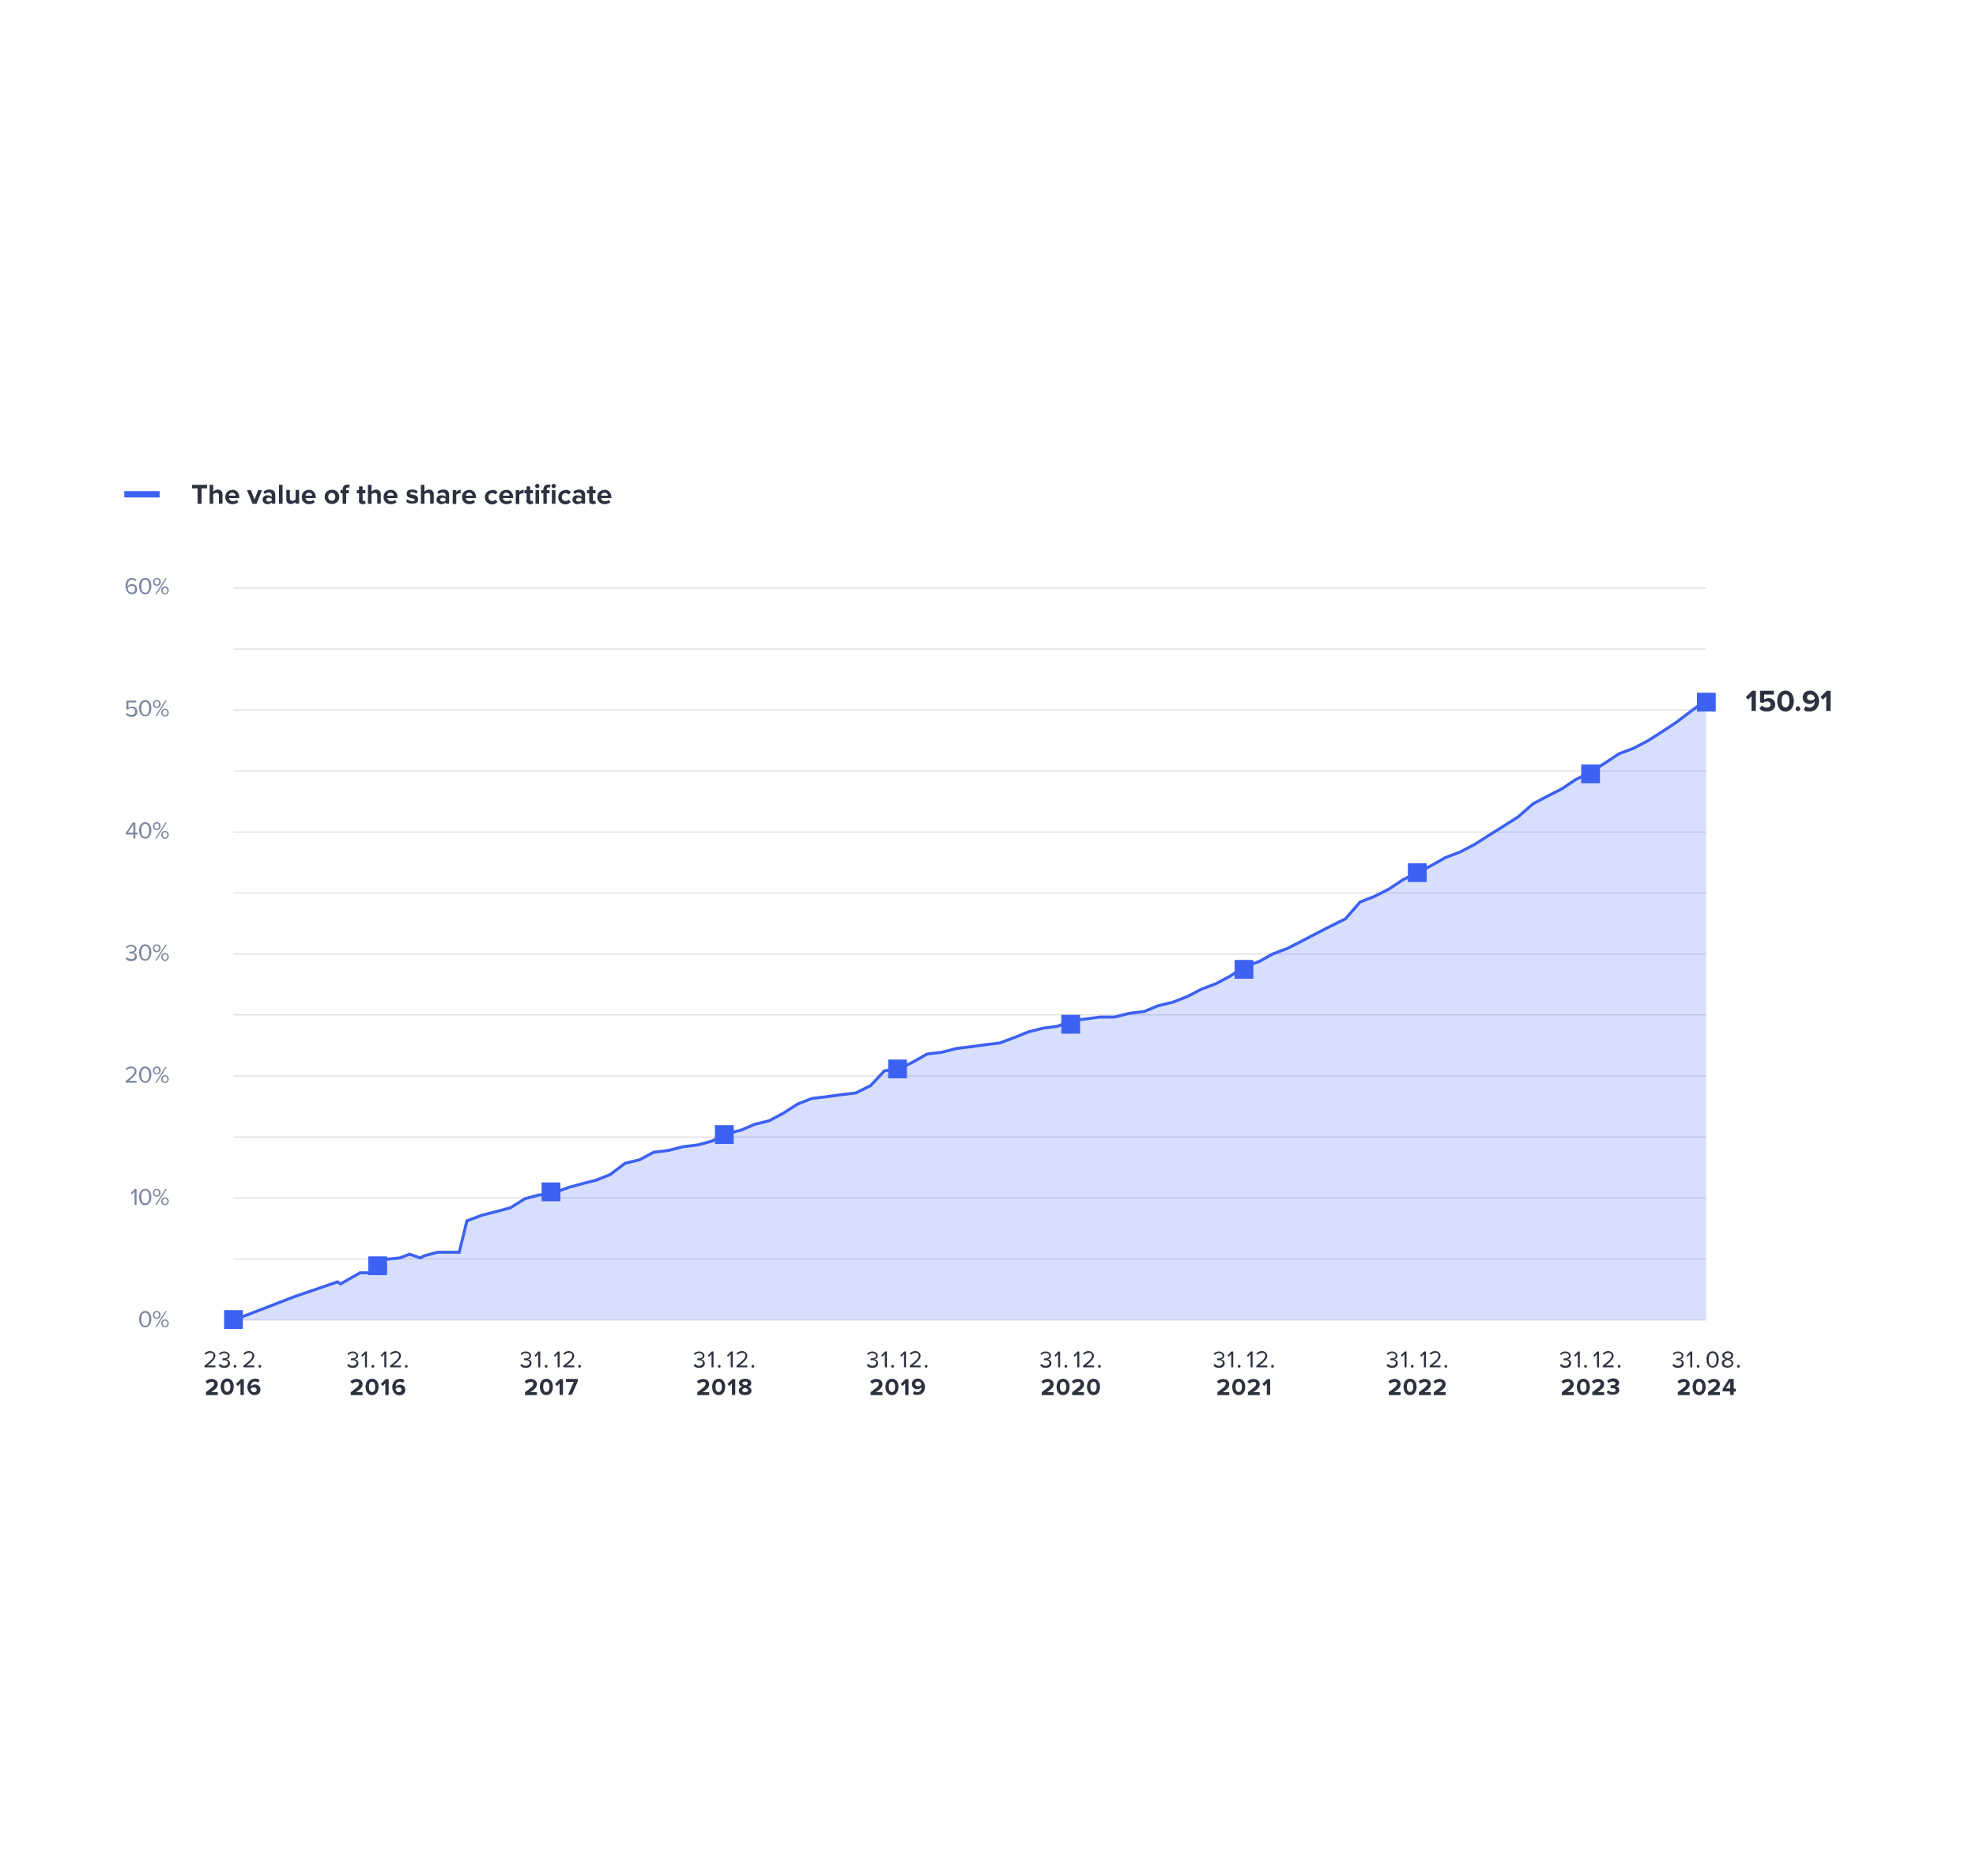 <?xml version="1.0" encoding="UTF-8"?>
<svg xmlns="http://www.w3.org/2000/svg" version="1.1" viewBox="0 0 1000 949.1">
  <defs>
    <style>
      .cls-1 {
        stroke: #dbdbde;
        stroke-width: .5px;
      }

      .cls-1, .cls-2 {
        fill: none;
        stroke-miterlimit: 10;
      }

      .cls-3, .cls-4 {
        fill: #3d61f2;
      }

      .cls-5 {
        fill: #7d85a1;
      }

      .cls-6 {
        fill: #fff;
      }

      .cls-4 {
        opacity: .2;
      }

      .cls-2 {
        stroke: #3d61f2;
        stroke-width: 1.5px;
      }

      .cls-7 {
        fill: #2e323f;
      }
    </style>
  </defs>
  <!-- Generator: Adobe Illustrator 28.7.1, SVG Export Plug-In . SVG Version: 1.2.0 Build 142)  -->
  <g>
    <g id="Vrstva_1">
      <rect class="cls-6" x="0" width="1000" height="949.1"></rect>
      <g>
        <rect class="cls-3" x="62.9" y="248.5" width="17.9" height="3.2"></rect>
        <g>
          <path class="cls-7" d="M100,254.9v-7.8h-2.8v-1.8h7.6v1.8h-2.8v7.8h-2.1Z"></path>
          <path class="cls-7" d="M110.8,254.9v-4.2c0-1-.5-1.3-1.3-1.3s-1.3.4-1.6.8v4.7h-1.8v-9.6h1.8v3.5c.4-.5,1.3-1.1,2.4-1.1s2.3.8,2.3,2.2v4.9h-1.8Z"></path>
          <path class="cls-7" d="M117.6,247.8c2.1,0,3.5,1.6,3.5,3.8v.4h-5.2c.1.9.8,1.6,2,1.6s1.4-.3,1.9-.7l.8,1.2c-.7.6-1.8,1-2.9,1-2.1,0-3.7-1.4-3.7-3.6s1.5-3.6,3.6-3.6ZM115.8,250.8h3.4c0-.7-.5-1.5-1.7-1.5s-1.6.8-1.7,1.5Z"></path>
          <path class="cls-7" d="M127.8,254.9l-2.8-6.9h2l1.8,4.8,1.8-4.8h2l-2.8,6.9h-2Z"></path>
          <path class="cls-7" d="M137.5,254.9v-.7c-.5.6-1.3.9-2.2.9s-2.4-.7-2.4-2.3,1.3-2.2,2.4-2.2,1.7.3,2.2.8v-1c0-.7-.6-1.2-1.5-1.2s-1.4.3-2,.8l-.7-1.2c.8-.7,1.9-1.1,3-1.1,1.6,0,3,.6,3,2.6v4.5h-1.8ZM137.5,252.4c-.3-.4-.9-.6-1.5-.6s-1.3.4-1.3,1,.6,1,1.3,1,1.2-.2,1.5-.6v-.9Z"></path>
          <path class="cls-7" d="M141.2,254.9v-9.6h1.8v9.6h-1.8Z"></path>
          <path class="cls-7" d="M149.5,254.9v-.9c-.5.5-1.3,1-2.4,1s-2.2-.8-2.2-2.2v-4.9h1.8v4.2c0,1,.5,1.3,1.3,1.3s1.3-.4,1.6-.8v-4.7h1.8v6.9h-1.8Z"></path>
          <path class="cls-7" d="M156.3,247.8c2.1,0,3.5,1.6,3.5,3.8v.4h-5.2c.1.9.8,1.6,2,1.6s1.4-.3,1.9-.7l.8,1.2c-.7.6-1.8,1-2.9,1-2.1,0-3.7-1.4-3.7-3.6s1.5-3.6,3.6-3.6ZM154.6,250.8h3.4c0-.7-.5-1.5-1.7-1.5s-1.6.8-1.7,1.5Z"></path>
          <path class="cls-7" d="M164.3,251.4c0-2,1.4-3.6,3.7-3.6s3.7,1.7,3.7,3.6-1.4,3.6-3.7,3.6-3.7-1.7-3.7-3.6ZM169.7,251.4c0-1.1-.6-2-1.8-2s-1.8.9-1.8,2,.6,2,1.8,2,1.8-.9,1.8-2Z"></path>
          <path class="cls-7" d="M175.2,249.6v5.3h-1.8v-5.3h-1.1v-1.6h1.1v-.4c0-1.5,1-2.4,2.3-2.4s1,.1,1.3.3l-.4,1.3c-.2-.1-.4-.1-.6-.1-.5,0-.9.3-.9,1v.3h1.4v1.6h-1.4Z"></path>
          <path class="cls-7" d="M181.7,253.2v-3.6h-1.1v-1.6h1.1v-1.9h1.8v1.9h1.4v1.6h-1.4v3.1c0,.4.2.8.6.8s.5-.1.6-.2l.4,1.4c-.3.2-.8.4-1.5.4-1.3,0-2-.7-2-1.9Z"></path>
          <path class="cls-7" d="M190.9,254.9v-4.2c0-1-.5-1.3-1.3-1.3s-1.3.4-1.6.8v4.7h-1.8v-9.6h1.8v3.5c.4-.5,1.3-1.1,2.4-1.1s2.3.8,2.3,2.2v4.9h-1.8Z"></path>
          <path class="cls-7" d="M197.7,247.8c2.1,0,3.5,1.6,3.5,3.8v.4h-5.2c.1.9.8,1.6,2,1.6s1.4-.3,1.9-.7l.8,1.2c-.7.6-1.8,1-2.9,1-2.1,0-3.7-1.4-3.7-3.6s1.5-3.6,3.6-3.6ZM195.9,250.8h3.4c0-.7-.5-1.5-1.7-1.5s-1.6.8-1.7,1.5Z"></path>
          <path class="cls-7" d="M206.3,252.7c.5.5,1.5.9,2.4.9s1.2-.3,1.2-.7-.6-.7-1.4-.8c-1.2-.2-2.7-.5-2.7-2.2s1-2.2,2.8-2.2,2.1.4,2.8.9l-.7,1.2c-.4-.4-1.2-.8-2.1-.8s-1.1.2-1.1.6.5.6,1.3.7c1.2.2,2.8.5,2.8,2.3s-1.1,2.2-3,2.2-2.4-.4-3.1-1.1l.8-1.3Z"></path>
          <path class="cls-7" d="M217.7,254.9v-4.2c0-1-.5-1.3-1.3-1.3s-1.3.4-1.6.8v4.7h-1.8v-9.6h1.8v3.5c.4-.5,1.3-1.1,2.4-1.1s2.3.8,2.3,2.2v4.9h-1.8Z"></path>
          <path class="cls-7" d="M225.5,254.9v-.7c-.5.6-1.3.9-2.2.9s-2.4-.7-2.4-2.3,1.3-2.2,2.4-2.2,1.7.3,2.2.8v-1c0-.7-.6-1.2-1.5-1.2s-1.4.3-2,.8l-.7-1.2c.8-.7,1.9-1.1,3-1.1,1.6,0,3,.6,3,2.6v4.5h-1.8ZM225.5,252.4c-.3-.4-.9-.6-1.5-.6s-1.3.4-1.3,1,.6,1,1.3,1,1.2-.2,1.5-.6v-.9Z"></path>
          <path class="cls-7" d="M229.1,254.9v-6.9h1.8v.9c.5-.6,1.3-1.1,2.2-1.1v1.8c-.1,0-.3,0-.5,0-.6,0-1.4.3-1.7.8v4.6h-1.8Z"></path>
          <path class="cls-7" d="M237.4,247.8c2.1,0,3.5,1.6,3.5,3.8v.4h-5.2c.1.9.8,1.6,2,1.6s1.4-.3,1.9-.7l.8,1.2c-.7.6-1.8,1-2.9,1-2.1,0-3.7-1.4-3.7-3.6s1.5-3.6,3.6-3.6ZM235.7,250.8h3.4c0-.7-.5-1.5-1.7-1.5s-1.6.8-1.7,1.5Z"></path>
          <path class="cls-7" d="M249.1,247.8c1.4,0,2.3.6,2.7,1.3l-1.2,1.1c-.3-.5-.8-.7-1.5-.7-1.1,0-1.9.8-1.9,2s.8,2,1.9,2,1.1-.3,1.5-.7l1.2,1.1c-.5.6-1.3,1.3-2.7,1.3-2.1,0-3.7-1.5-3.7-3.6s1.5-3.6,3.7-3.6Z"></path>
          <path class="cls-7" d="M256.2,247.8c2.1,0,3.5,1.6,3.5,3.8v.4h-5.2c.1.9.8,1.6,2,1.6s1.4-.3,1.9-.7l.8,1.2c-.7.6-1.8,1-2.9,1-2.1,0-3.7-1.4-3.7-3.6s1.5-3.6,3.6-3.6ZM254.5,250.8h3.4c0-.7-.5-1.5-1.7-1.5s-1.6.8-1.7,1.5Z"></path>
          <path class="cls-7" d="M261,254.9v-6.9h1.8v.9c.5-.6,1.3-1.1,2.2-1.1v1.8c-.1,0-.3,0-.5,0-.6,0-1.4.3-1.7.8v4.6h-1.8Z"></path>
          <path class="cls-7" d="M266.5,253.2v-3.6h-1.1v-1.6h1.1v-1.9h1.8v1.9h1.4v1.6h-1.4v3.1c0,.4.2.8.6.8s.5-.1.6-.2l.4,1.4c-.3.2-.8.4-1.5.4-1.3,0-2-.7-2-1.9Z"></path>
          <path class="cls-7" d="M270.8,245.9c0-.6.5-1.1,1.1-1.1s1.1.5,1.1,1.1-.5,1.1-1.1,1.1-1.1-.5-1.1-1.1ZM271,254.9v-6.9h1.8v6.9h-1.8Z"></path>
          <path class="cls-7" d="M276.8,254.9h-1.8v-5.3h-1.1v-1.6h1.1v-.4c0-1.5,1-2.4,2.3-2.4s1,.1,1.3.3l-.4,1.3c-.1-.1-.3-.2-.6-.2-.5,0-.9.3-.9,1v.4h1.4v1.6h-1.4v5.3ZM279.1,245.9c0-.6.5-1.1,1.1-1.1s1.1.5,1.1,1.1-.5,1.1-1.1,1.1-1.1-.5-1.1-1.1ZM279.3,254.9v-6.9h1.8v6.9h-1.8Z"></path>
          <path class="cls-7" d="M286.2,247.8c1.4,0,2.3.6,2.7,1.3l-1.2,1.1c-.3-.5-.8-.7-1.5-.7-1.1,0-1.9.8-1.9,2s.8,2,1.9,2,1.1-.3,1.5-.7l1.2,1.1c-.5.6-1.3,1.3-2.7,1.3-2.1,0-3.7-1.5-3.7-3.6s1.5-3.6,3.7-3.6Z"></path>
          <path class="cls-7" d="M294.3,254.9v-.7c-.5.6-1.3.9-2.2.9s-2.4-.7-2.4-2.3,1.3-2.2,2.4-2.2,1.7.3,2.2.8v-1c0-.7-.6-1.2-1.5-1.2s-1.4.3-2,.8l-.7-1.2c.8-.7,1.9-1.1,3-1.1,1.6,0,3,.6,3,2.6v4.5h-1.8ZM294.3,252.4c-.3-.4-.9-.6-1.5-.6s-1.3.4-1.3,1,.6,1,1.3,1,1.2-.2,1.5-.6v-.9Z"></path>
          <path class="cls-7" d="M298.2,253.2v-3.6h-1.1v-1.6h1.1v-1.9h1.8v1.9h1.4v1.6h-1.4v3.1c0,.4.2.8.6.8s.5-.1.6-.2l.4,1.4c-.3.2-.8.4-1.5.4-1.3,0-2-.7-2-1.9Z"></path>
          <path class="cls-7" d="M305.9,247.8c2.1,0,3.5,1.6,3.5,3.8v.4h-5.2c.1.9.8,1.6,2,1.6s1.4-.3,1.9-.7l.8,1.2c-.7.6-1.8,1-2.9,1-2.1,0-3.7-1.4-3.7-3.6s1.5-3.6,3.6-3.6ZM304.2,250.8h3.4c0-.7-.5-1.5-1.7-1.5s-1.6.8-1.7,1.5Z"></path>
        </g>
      </g>
      <line class="cls-1" x1="118.1" y1="667.9" x2="863.4" y2="667.9"></line>
      <line class="cls-1" x1="118.1" y1="637" x2="863.4" y2="637"></line>
      <line class="cls-1" x1="118.1" y1="606.1" x2="863.4" y2="606.1"></line>
      <line class="cls-1" x1="118.1" y1="575.3" x2="863.4" y2="575.3"></line>
      <line class="cls-1" x1="118.1" y1="544.4" x2="863.4" y2="544.4"></line>
      <line class="cls-1" x1="118.1" y1="513.5" x2="863.4" y2="513.5"></line>
      <line class="cls-1" x1="118.1" y1="482.7" x2="863.4" y2="482.7"></line>
      <line class="cls-1" x1="118.1" y1="451.8" x2="863.4" y2="451.8"></line>
      <line class="cls-1" x1="118.1" y1="421" x2="863.4" y2="421"></line>
      <line class="cls-1" x1="118.1" y1="390.1" x2="863.4" y2="390.1"></line>
      <line class="cls-1" x1="118.1" y1="328.4" x2="863.4" y2="328.4"></line>
      <line class="cls-1" x1="118.1" y1="297.5" x2="863.4" y2="297.5"></line>
      <line class="cls-1" x1="118.1" y1="359.2" x2="863.4" y2="359.2"></line>
      <g>
        <path class="cls-5" d="M64.3,360.6c.5.7,1.2,1.1,2.2,1.1s1.9-.7,1.9-1.7-.8-1.7-1.8-1.7-1.3.2-1.9.8l-.7-.3v-4.3h4.9v.9h-3.9v2.8c.4-.4,1.1-.7,1.9-.7,1.3,0,2.6.9,2.6,2.6s-1.2,2.6-2.9,2.6-2.2-.5-2.8-1.3l.6-.7Z"></path>
        <path class="cls-5" d="M73.5,354.2c2.2,0,3.1,2.2,3.1,4.1s-.9,4.2-3.1,4.2-3.1-2.2-3.1-4.2.9-4.1,3.1-4.1ZM73.5,355.1c-1.5,0-2,1.6-2,3.3s.5,3.3,2,3.3,2-1.7,2-3.3-.5-3.3-2-3.3Z"></path>
        <path class="cls-5" d="M79.3,354.2c1.2,0,2,.9,2,2s-.8,2-2,2-1.9-.8-1.9-2,.8-2,1.9-2ZM79.3,354.8c-.7,0-1.2.6-1.2,1.4s.5,1.4,1.2,1.4,1.2-.6,1.2-1.4-.5-1.4-1.2-1.4ZM78.6,362.4l5.1-8h.7l-5.1,8h-.6ZM83.5,358.6c1.1,0,1.9.9,1.9,2s-.8,2-1.9,2-1.9-.8-1.9-2,.8-2,1.9-2ZM83.5,359.2c-.7,0-1.2.6-1.2,1.4s.5,1.4,1.2,1.4,1.2-.6,1.2-1.4-.5-1.4-1.2-1.4Z"></path>
      </g>
      <g>
        <path class="cls-5" d="M66.8,292.4c1,0,1.7.4,2.2,1l-.5.7c-.4-.5-.9-.8-1.7-.8-1.6,0-2.3,1.6-2.3,3.2s0,.2,0,.3c.3-.6,1.2-1.3,2.3-1.3s2.6.9,2.6,2.6-1.1,2.6-2.8,2.6-3.1-2-3.1-4.1,1-4.2,3.3-4.2ZM66.6,296.4c-.8,0-1.6.5-2,1.2,0,1,.6,2.2,2,2.2s1.8-.9,1.8-1.7c0-1.2-.8-1.7-1.9-1.7Z"></path>
        <path class="cls-5" d="M73.5,292.4c2.2,0,3.1,2.2,3.1,4.1s-.9,4.2-3.1,4.2-3.1-2.2-3.1-4.2.9-4.1,3.1-4.1ZM73.5,293.3c-1.5,0-2,1.6-2,3.3s.5,3.3,2,3.3,2-1.7,2-3.3-.5-3.3-2-3.3Z"></path>
        <path class="cls-5" d="M79.4,292.4c1.2,0,2,.9,2,2s-.8,2-2,2-1.9-.8-1.9-2,.8-2,1.9-2ZM79.4,293c-.7,0-1.2.6-1.2,1.4s.5,1.4,1.2,1.4,1.2-.6,1.2-1.4-.5-1.4-1.2-1.4ZM78.6,300.6l5.1-8h.7l-5.1,8h-.6ZM83.5,296.7c1.1,0,1.9.9,1.9,2s-.8,2-1.9,2-1.9-.8-1.9-2,.8-2,1.9-2ZM83.5,297.4c-.7,0-1.2.6-1.2,1.4s.5,1.4,1.2,1.4,1.2-.6,1.2-1.4-.5-1.4-1.2-1.4Z"></path>
      </g>
      <g>
        <path class="cls-5" d="M67.5,424.2v-2h-3.8v-.8l3.4-5.2h1.4v5.1h1.1v.9h-1.1v2h-1ZM67.5,417.1l-2.8,4.2h2.8v-4.2Z"></path>
        <path class="cls-5" d="M73.5,416c2.2,0,3.1,2.2,3.1,4.1s-.9,4.2-3.1,4.2-3.1-2.2-3.1-4.2.9-4.1,3.1-4.1ZM73.5,416.9c-1.5,0-2,1.6-2,3.3s.5,3.3,2,3.3,2-1.7,2-3.3-.5-3.3-2-3.3Z"></path>
        <path class="cls-5" d="M79.3,416c1.2,0,2,.9,2,2s-.8,2-2,2-1.9-.8-1.9-2,.8-2,1.9-2ZM79.3,416.6c-.7,0-1.2.6-1.2,1.4s.5,1.4,1.2,1.4,1.2-.6,1.2-1.4-.5-1.4-1.2-1.4ZM78.6,424.2l5.1-8h.7l-5.1,8h-.6ZM83.5,420.4c1.1,0,1.9.9,1.9,2s-.8,2-1.9,2-1.9-.8-1.9-2,.8-2,1.9-2ZM83.5,421c-.7,0-1.2.6-1.2,1.4s.5,1.4,1.2,1.4,1.2-.6,1.2-1.4-.5-1.4-1.2-1.4Z"></path>
      </g>
      <g>
        <path class="cls-5" d="M64.2,484.2c.5.6,1.3,1.1,2.2,1.1s1.9-.6,1.9-1.5-.8-1.4-2-1.4-.7,0-.8,0v-.9c.1,0,.5,0,.8,0,1,0,1.9-.4,1.9-1.3s-.8-1.4-1.8-1.4-1.5.3-2.1,1l-.6-.6c.6-.7,1.5-1.2,2.7-1.2s2.7.8,2.7,2.1-1,1.7-1.7,1.9c.7,0,1.9.7,1.9,2s-1.1,2.3-2.8,2.3-2.4-.6-2.9-1.3l.6-.6Z"></path>
        <path class="cls-5" d="M73.5,477.8c2.2,0,3.1,2.2,3.1,4.1s-.9,4.2-3.1,4.2-3.1-2.2-3.1-4.2.9-4.1,3.1-4.1ZM73.5,478.7c-1.5,0-2,1.6-2,3.3s.5,3.3,2,3.3,2-1.7,2-3.3-.5-3.3-2-3.3Z"></path>
        <path class="cls-5" d="M79.3,477.8c1.2,0,2,.9,2,2s-.8,2-2,2-1.9-.8-1.9-2,.8-2,1.9-2ZM79.3,478.4c-.7,0-1.2.6-1.2,1.4s.5,1.4,1.2,1.4,1.2-.6,1.2-1.4-.5-1.4-1.2-1.4ZM78.6,486l5.1-8h.7l-5.1,8h-.6ZM83.5,482.2c1.1,0,1.9.9,1.9,2s-.8,2-1.9,2-1.9-.8-1.9-2,.8-2,1.9-2ZM83.5,482.8c-.7,0-1.2.6-1.2,1.4s.5,1.4,1.2,1.4,1.2-.6,1.2-1.4-.5-1.4-1.2-1.4Z"></path>
      </g>
      <g>
        <path class="cls-5" d="M63.6,547.8v-.8c2.9-2.3,4.5-3.6,4.5-5s-.8-1.5-1.7-1.5-1.7.4-2.2,1l-.6-.6c.6-.8,1.7-1.3,2.8-1.3s2.7.8,2.7,2.4-1.7,3.1-3.9,4.9h3.9v.9h-5.5Z"></path>
        <path class="cls-5" d="M73.5,539.6c2.2,0,3.1,2.2,3.1,4.1s-.9,4.2-3.1,4.2-3.1-2.2-3.1-4.2.9-4.1,3.1-4.1ZM73.5,540.5c-1.5,0-2,1.6-2,3.3s.5,3.3,2,3.3,2-1.7,2-3.3-.5-3.3-2-3.3Z"></path>
        <path class="cls-5" d="M79.3,539.6c1.2,0,2,.9,2,2s-.8,2-2,2-1.9-.8-1.9-2,.8-2,1.9-2ZM79.3,540.3c-.7,0-1.2.6-1.2,1.4s.5,1.4,1.2,1.4,1.2-.6,1.2-1.4-.5-1.4-1.2-1.4ZM78.6,547.8l5.1-8h.7l-5.1,8h-.6ZM83.5,544c1.1,0,1.9.9,1.9,2s-.8,2-1.9,2-1.9-.8-1.9-2,.8-2,1.9-2ZM83.5,544.6c-.7,0-1.2.6-1.2,1.4s.5,1.4,1.2,1.4,1.2-.6,1.2-1.4-.5-1.4-1.2-1.4Z"></path>
      </g>
      <g>
        <path class="cls-5" d="M68.1,609.6v-6.7l-1.3,1.4-.6-.6,2-2.1h.9v8h-1Z"></path>
        <path class="cls-5" d="M73.5,601.5c2.2,0,3.1,2.2,3.1,4.1s-.9,4.2-3.1,4.2-3.1-2.2-3.1-4.2.9-4.1,3.1-4.1ZM73.5,602.3c-1.5,0-2,1.6-2,3.3s.5,3.3,2,3.3,2-1.7,2-3.3-.5-3.3-2-3.3Z"></path>
        <path class="cls-5" d="M79.3,601.5c1.2,0,2,.9,2,2s-.8,2-2,2-1.9-.8-1.9-2,.8-2,1.9-2ZM79.3,602.1c-.7,0-1.2.6-1.2,1.4s.5,1.4,1.2,1.4,1.2-.6,1.2-1.4-.5-1.4-1.2-1.4ZM78.6,609.6l5.1-8h.7l-5.1,8h-.6ZM83.5,605.8c1.1,0,1.9.9,1.9,2s-.8,2-1.9,2-1.9-.8-1.9-2,.8-2,1.9-2ZM83.5,606.4c-.7,0-1.2.6-1.2,1.4s.5,1.4,1.2,1.4,1.2-.6,1.2-1.4-.5-1.4-1.2-1.4Z"></path>
      </g>
      <g>
        <path class="cls-5" d="M73.5,663.3c2.2,0,3.1,2.2,3.1,4.1s-.9,4.2-3.1,4.2-3.1-2.2-3.1-4.2.9-4.1,3.1-4.1ZM73.5,664.2c-1.5,0-2,1.6-2,3.3s.5,3.3,2,3.3,2-1.7,2-3.3-.5-3.3-2-3.3Z"></path>
        <path class="cls-5" d="M79.3,663.3c1.2,0,2,.9,2,2s-.8,2-2,2-1.9-.8-1.9-2,.8-2,1.9-2ZM79.3,663.9c-.7,0-1.2.6-1.2,1.4s.5,1.4,1.2,1.4,1.2-.6,1.2-1.4-.5-1.4-1.2-1.4ZM78.6,671.4l5.1-8h.7l-5.1,8h-.6ZM83.5,667.6c1.1,0,1.9.9,1.9,2s-.8,2-1.9,2-1.9-.8-1.9-2,.8-2,1.9-2ZM83.5,668.2c-.7,0-1.2.6-1.2,1.4s.5,1.4,1.2,1.4,1.2-.6,1.2-1.4-.5-1.4-1.2-1.4Z"></path>
      </g>
      <g>
        <path class="cls-7" d="M886.4,359.7v-7.4l-1.7,1.7-1.2-1.3,3.2-3.2h1.9v10.2h-2.2Z"></path>
        <path class="cls-7" d="M891.5,356.9c.7.7,1.6,1.1,2.7,1.1s1.9-.7,1.9-1.5-.7-1.6-1.8-1.6-1.5.3-2.1.8l-1.5-.4v-5.8h7v1.9h-4.9v2.6c.5-.5,1.4-.8,2.3-.8,1.7,0,3.3,1.2,3.3,3.3s-1.6,3.5-4.1,3.5-3.1-.6-3.9-1.5l1.2-1.5Z"></path>
        <path class="cls-7" d="M903.6,349.4c2.9,0,4.2,2.6,4.2,5.3s-1.3,5.3-4.2,5.3-4.2-2.6-4.2-5.3,1.3-5.3,4.2-5.3ZM903.6,351.3c-1.5,0-2,1.5-2,3.3s.5,3.3,2,3.3,2-1.5,2-3.3-.5-3.3-2-3.3Z"></path>
        <path class="cls-7" d="M909.9,357.4c.7,0,1.2.6,1.2,1.2s-.6,1.2-1.2,1.2-1.2-.6-1.2-1.2.6-1.2,1.2-1.2Z"></path>
        <path class="cls-7" d="M913.8,357.2c.5.5,1.1.8,2,.8,1.6,0,2.6-1.4,2.6-2.9v-.2c-.5.7-1.5,1.3-2.6,1.3-1.8,0-3.5-1.1-3.5-3.3s1.6-3.5,3.9-3.5,4.4,2.4,4.4,5.3-1.7,5.3-4.7,5.3-2.3-.4-3-1.1l1-1.6ZM916.3,351.3c-1.2,0-1.8.8-1.8,1.5,0,1.1.9,1.6,1.9,1.6s1.5-.4,2-.9c0-1-.6-2.1-2.1-2.1Z"></path>
        <path class="cls-7" d="M924.2,359.7v-7.4l-1.7,1.7-1.2-1.3,3.2-3.2h1.9v10.2h-2.2Z"></path>
      </g>
      <g>
        <rect class="cls-3" x="113.4" y="662.9" width="9.5" height="9.5"></rect>
        <g>
          <path class="cls-7" d="M103.5,691.8v-.8c2.9-2.3,4.5-3.6,4.5-5s-.8-1.5-1.7-1.5-1.7.4-2.2,1l-.6-.6c.6-.8,1.7-1.3,2.8-1.3s2.7.8,2.7,2.4-1.7,3.1-3.9,4.9h3.9v.9h-5.5Z"></path>
          <path class="cls-7" d="M111.3,690c.5.6,1.3,1.1,2.2,1.1s1.9-.6,1.9-1.5-.8-1.4-2-1.4-.7,0-.8,0v-.9c.1,0,.5,0,.8,0,1,0,1.9-.4,1.9-1.3s-.8-1.4-1.8-1.4-1.5.3-2.1,1l-.6-.6c.6-.7,1.5-1.2,2.7-1.2s2.7.8,2.7,2.1-1,1.7-1.7,1.9c.7,0,1.9.7,1.9,2s-1.1,2.3-2.8,2.3-2.4-.6-2.9-1.3l.6-.6Z"></path>
          <path class="cls-7" d="M118.9,690.6c.4,0,.7.3.7.7s-.3.7-.7.7-.7-.3-.7-.7.3-.7.7-.7Z"></path>
          <path class="cls-7" d="M123.2,691.8v-.8c2.9-2.3,4.5-3.6,4.5-5s-.8-1.5-1.7-1.5-1.7.4-2.2,1l-.6-.6c.6-.8,1.7-1.3,2.8-1.3s2.7.8,2.7,2.4-1.7,3.1-3.9,4.9h3.9v.9h-5.5Z"></path>
          <path class="cls-7" d="M131.5,690.6c.4,0,.7.3.7.7s-.3.7-.7.7-.7-.3-.7-.7.3-.7.7-.7Z"></path>
          <path class="cls-7" d="M104.2,705.7v-1.3c3.3-2.4,4.2-3.2,4.2-4.2s-.6-1-1.3-1-1.6.4-2.1.9l-1-1.1c.8-.9,2-1.3,3.1-1.3,1.7,0,3.1,1,3.1,2.6s-1.1,2.6-3.3,4.1h3.3v1.5h-6Z"></path>
          <path class="cls-7" d="M115,697.5c2.3,0,3.3,2.1,3.3,4.1s-1,4.2-3.3,4.2-3.3-2.1-3.3-4.2,1-4.1,3.3-4.1ZM115,699c-1.2,0-1.6,1.1-1.6,2.6s.4,2.6,1.6,2.6,1.6-1.2,1.6-2.6-.4-2.6-1.6-2.6Z"></path>
          <path class="cls-7" d="M121.7,705.7v-5.8l-1.3,1.4-1-1,2.5-2.5h1.5v8h-1.7Z"></path>
          <path class="cls-7" d="M129,697.5c1,0,1.8.3,2.4.8l-.8,1.3c-.4-.4-.9-.6-1.6-.6-1.2,0-2,1-2,2.3s0,.1,0,.2c.4-.5,1.2-1,2.1-1,1.4,0,2.7.9,2.7,2.6s-1.2,2.8-3.1,2.8-3.5-1.9-3.5-4.1,1.4-4.2,3.7-4.2ZM128.5,701.9c-.6,0-1.2.3-1.6.8,0,.8.5,1.7,1.6,1.7s1.4-.6,1.4-1.2c0-.9-.7-1.2-1.5-1.2Z"></path>
        </g>
      </g>
      <g>
        <rect class="cls-3" x="186.4" y="635.7" width="9.5" height="9.5"></rect>
        <g>
          <path class="cls-7" d="M176.3,690c.5.6,1.3,1.1,2.2,1.1s1.9-.6,1.9-1.5-.8-1.4-2-1.4-.7,0-.8,0v-.9c.1,0,.5,0,.8,0,1,0,1.9-.4,1.9-1.3s-.8-1.4-1.8-1.4-1.5.3-2.1,1l-.6-.6c.6-.7,1.5-1.2,2.7-1.2s2.7.8,2.7,2.1-1,1.7-1.7,1.9c.7,0,1.9.7,1.9,2s-1.1,2.3-2.8,2.3-2.4-.6-2.9-1.3l.6-.6Z"></path>
          <path class="cls-7" d="M184.7,691.8v-6.7l-1.3,1.4-.6-.6,2-2.1h.9v8h-1Z"></path>
          <path class="cls-7" d="M188.7,690.6c.4,0,.7.3.7.7s-.3.7-.7.7-.7-.3-.7-.7.3-.7.7-.7Z"></path>
          <path class="cls-7" d="M194.5,691.8v-6.7l-1.3,1.4-.6-.6,2-2.1h.9v8h-1Z"></path>
          <path class="cls-7" d="M197.4,691.8v-.8c2.9-2.3,4.5-3.6,4.5-5s-.8-1.5-1.7-1.5-1.7.4-2.2,1l-.6-.6c.6-.8,1.7-1.3,2.8-1.3s2.7.8,2.7,2.4-1.7,3.1-3.9,4.9h3.9v.9h-5.5Z"></path>
          <path class="cls-7" d="M205.6,690.6c.4,0,.7.3.7.7s-.3.7-.7.7-.7-.3-.7-.7.3-.7.7-.7Z"></path>
          <path class="cls-7" d="M177.5,705.7v-1.3c3.3-2.4,4.2-3.2,4.2-4.2s-.6-1-1.3-1-1.6.4-2.1.9l-1-1.1c.8-.9,2-1.3,3.1-1.3,1.7,0,3.1,1,3.1,2.6s-1.1,2.6-3.3,4.1h3.3v1.5h-6Z"></path>
          <path class="cls-7" d="M188.3,697.6c2.3,0,3.3,2.1,3.3,4.1s-1,4.2-3.3,4.2-3.3-2.1-3.3-4.2,1-4.1,3.3-4.1ZM188.3,699.1c-1.2,0-1.6,1.1-1.6,2.6s.4,2.6,1.6,2.6,1.6-1.2,1.6-2.6-.4-2.6-1.6-2.6Z"></path>
          <path class="cls-7" d="M195,705.7v-5.8l-1.3,1.4-1-1,2.5-2.5h1.5v8h-1.7Z"></path>
          <path class="cls-7" d="M202.3,697.6c1,0,1.8.3,2.4.8l-.8,1.3c-.4-.4-.9-.6-1.6-.6-1.2,0-2,1-2,2.3s0,.1,0,.2c.4-.5,1.2-1,2.1-1,1.4,0,2.7.9,2.7,2.6s-1.2,2.8-3.1,2.8-3.5-1.9-3.5-4.1,1.4-4.2,3.7-4.2ZM201.8,701.9c-.6,0-1.2.3-1.6.8,0,.8.5,1.7,1.6,1.7s1.4-.6,1.4-1.2c0-.9-.7-1.2-1.5-1.2Z"></path>
        </g>
      </g>
      <g>
        <rect class="cls-3" x="712.5" y="436.8" width="9.5" height="9.5"></rect>
        <g>
          <path class="cls-7" d="M702.3,690c.5.6,1.3,1.1,2.2,1.1s1.9-.6,1.9-1.5-.8-1.4-2-1.4-.7,0-.8,0v-.9c.1,0,.5,0,.8,0,1,0,1.9-.4,1.9-1.3s-.8-1.4-1.8-1.4-1.5.3-2.1,1l-.6-.6c.6-.7,1.5-1.2,2.7-1.2s2.7.8,2.7,2.1-1,1.7-1.7,1.9c.7,0,1.9.7,1.9,2s-1.1,2.3-2.8,2.3-2.4-.6-2.9-1.3l.6-.6Z"></path>
          <path class="cls-7" d="M710.8,691.8v-6.7l-1.3,1.4-.6-.6,2-2.1h.9v8h-1Z"></path>
          <path class="cls-7" d="M714.7,690.6c.4,0,.7.3.7.7s-.3.7-.7.7-.7-.3-.7-.7.3-.7.7-.7Z"></path>
          <path class="cls-7" d="M720.6,691.8v-6.7l-1.3,1.4-.6-.6,2-2.1h.9v8h-1Z"></path>
          <path class="cls-7" d="M723.5,691.8v-.8c2.9-2.3,4.5-3.6,4.5-5s-.8-1.5-1.7-1.5-1.7.4-2.2,1l-.6-.6c.6-.8,1.7-1.3,2.8-1.3s2.7.8,2.7,2.4-1.7,3.1-3.9,4.9h3.9v.9h-5.5Z"></path>
          <path class="cls-7" d="M731.7,690.6c.4,0,.7.3.7.7s-.3.7-.7.7-.7-.3-.7-.7.3-.7.7-.7Z"></path>
          <path class="cls-7" d="M702.8,705.7v-1.3c3.3-2.4,4.2-3.2,4.2-4.2s-.6-1-1.3-1-1.6.4-2.1.9l-1-1.1c.8-.9,2-1.3,3.1-1.3,1.7,0,3.1,1,3.1,2.6s-1.1,2.6-3.3,4.1h3.3v1.5h-6Z"></path>
          <path class="cls-7" d="M713.6,697.6c2.3,0,3.3,2.1,3.3,4.1s-1,4.2-3.3,4.2-3.3-2.1-3.3-4.2,1-4.1,3.3-4.1ZM713.6,699.1c-1.2,0-1.6,1.1-1.6,2.6s.4,2.6,1.6,2.6,1.6-1.2,1.6-2.6-.4-2.6-1.6-2.6Z"></path>
          <path class="cls-7" d="M718.1,705.7v-1.3c3.3-2.4,4.2-3.2,4.2-4.2s-.6-1-1.3-1-1.6.4-2.1.9l-1-1.1c.8-.9,2-1.3,3.1-1.3,1.7,0,3.1,1,3.1,2.6s-1.1,2.6-3.3,4.1h3.3v1.5h-6Z"></path>
          <path class="cls-7" d="M725.6,705.7v-1.3c3.3-2.4,4.2-3.2,4.2-4.2s-.6-1-1.3-1-1.6.4-2.1.9l-1-1.1c.8-.9,2-1.3,3.1-1.3,1.7,0,3.1,1,3.1,2.6s-1.1,2.6-3.3,4.1h3.3v1.5h-6Z"></path>
        </g>
      </g>
      <g>
        <rect class="cls-3" x="624.8" y="485.7" width="9.5" height="9.5"></rect>
        <g>
          <path class="cls-7" d="M614.7,690c.5.6,1.3,1.1,2.2,1.1s1.9-.6,1.9-1.5-.8-1.4-2-1.4-.7,0-.8,0v-.9c.1,0,.5,0,.8,0,1,0,1.9-.4,1.9-1.3s-.8-1.4-1.8-1.4-1.5.3-2.1,1l-.6-.6c.6-.7,1.5-1.2,2.7-1.2s2.7.8,2.7,2.1-1,1.7-1.7,1.9c.7,0,1.9.7,1.9,2s-1.1,2.3-2.8,2.3-2.4-.6-2.9-1.3l.6-.6Z"></path>
          <path class="cls-7" d="M623.1,691.8v-6.7l-1.3,1.4-.6-.6,2-2.1h.9v8h-1Z"></path>
          <path class="cls-7" d="M627.1,690.6c.4,0,.7.3.7.7s-.3.7-.7.7-.7-.3-.7-.7.3-.7.7-.7Z"></path>
          <path class="cls-7" d="M632.9,691.8v-6.7l-1.3,1.4-.6-.6,2-2.1h.9v8h-1Z"></path>
          <path class="cls-7" d="M635.8,691.8v-.8c2.9-2.3,4.5-3.6,4.5-5s-.8-1.5-1.7-1.5-1.7.4-2.2,1l-.6-.6c.6-.8,1.7-1.3,2.8-1.3s2.7.8,2.7,2.4-1.7,3.1-3.9,4.9h3.9v.9h-5.5Z"></path>
          <path class="cls-7" d="M644,690.6c.4,0,.7.3.7.7s-.3.7-.7.7-.7-.3-.7-.7.3-.7.7-.7Z"></path>
          <path class="cls-7" d="M616.1,705.7v-1.3c3.3-2.4,4.2-3.2,4.2-4.2s-.6-1-1.3-1-1.6.4-2.1.9l-1-1.1c.8-.9,2-1.3,3.1-1.3,1.7,0,3.1,1,3.1,2.6s-1.1,2.6-3.3,4.1h3.3v1.5h-6Z"></path>
          <path class="cls-7" d="M626.9,697.6c2.3,0,3.3,2.1,3.3,4.1s-1,4.2-3.3,4.2-3.3-2.1-3.3-4.2,1-4.1,3.3-4.1ZM626.9,699.1c-1.2,0-1.6,1.1-1.6,2.6s.4,2.6,1.6,2.6,1.6-1.2,1.6-2.6-.4-2.6-1.6-2.6Z"></path>
          <path class="cls-7" d="M631.5,705.7v-1.3c3.3-2.4,4.2-3.2,4.2-4.2s-.6-1-1.3-1-1.6.4-2.1.9l-1-1.1c.8-.9,2-1.3,3.1-1.3,1.7,0,3.1,1,3.1,2.6s-1.1,2.6-3.3,4.1h3.3v1.5h-6Z"></path>
          <path class="cls-7" d="M641.1,705.7v-5.8l-1.3,1.4-1-1,2.5-2.5h1.5v8h-1.7Z"></path>
        </g>
      </g>
      <g>
        <rect class="cls-3" x="537.1" y="513.5" width="9.5" height="9.5"></rect>
        <g>
          <path class="cls-7" d="M527,690c.5.6,1.3,1.1,2.2,1.1s1.9-.6,1.9-1.5-.8-1.4-2-1.4-.7,0-.8,0v-.9c.1,0,.5,0,.8,0,1,0,1.9-.4,1.9-1.3s-.8-1.4-1.8-1.4-1.5.3-2.1,1l-.6-.6c.6-.7,1.5-1.2,2.7-1.2s2.7.8,2.7,2.1-1,1.7-1.7,1.9c.7,0,1.9.7,1.9,2s-1.1,2.3-2.8,2.3-2.4-.6-2.9-1.3l.6-.6Z"></path>
          <path class="cls-7" d="M535.5,691.8v-6.7l-1.3,1.4-.6-.6,2-2.1h.9v8h-1Z"></path>
          <path class="cls-7" d="M539.4,690.6c.4,0,.7.3.7.7s-.3.7-.7.7-.7-.3-.7-.7.3-.7.7-.7Z"></path>
          <path class="cls-7" d="M545.2,691.8v-6.7l-1.3,1.4-.6-.6,2-2.1h.9v8h-1Z"></path>
          <path class="cls-7" d="M548.1,691.8v-.8c2.9-2.3,4.5-3.6,4.5-5s-.8-1.5-1.7-1.5-1.7.4-2.2,1l-.6-.6c.6-.8,1.7-1.3,2.8-1.3s2.7.8,2.7,2.4-1.7,3.1-3.9,4.9h3.9v.9h-5.5Z"></path>
          <path class="cls-7" d="M556.4,690.6c.4,0,.7.3.7.7s-.3.7-.7.7-.7-.3-.7-.7.3-.7.7-.7Z"></path>
          <path class="cls-7" d="M527.2,705.7v-1.3c3.3-2.4,4.2-3.2,4.2-4.2s-.6-1-1.3-1-1.6.4-2.1.9l-1-1.1c.8-.9,2-1.3,3.1-1.3,1.7,0,3.1,1,3.1,2.6s-1.1,2.6-3.3,4.1h3.3v1.5h-6Z"></path>
          <path class="cls-7" d="M538,697.6c2.3,0,3.3,2.1,3.3,4.1s-1,4.2-3.3,4.2-3.3-2.1-3.3-4.2,1-4.1,3.3-4.1ZM538,699.1c-1.2,0-1.6,1.1-1.6,2.6s.4,2.6,1.6,2.6,1.6-1.2,1.6-2.6-.4-2.6-1.6-2.6Z"></path>
          <path class="cls-7" d="M542.6,705.7v-1.3c3.3-2.4,4.2-3.2,4.2-4.2s-.6-1-1.3-1-1.6.4-2.1.9l-1-1.1c.8-.9,2-1.3,3.1-1.3,1.7,0,3.1,1,3.1,2.6s-1.1,2.6-3.3,4.1h3.3v1.5h-6Z"></path>
          <path class="cls-7" d="M553.4,697.6c2.3,0,3.3,2.1,3.3,4.1s-1,4.2-3.3,4.2-3.3-2.1-3.3-4.2,1-4.1,3.3-4.1ZM553.4,699.1c-1.2,0-1.6,1.1-1.6,2.6s.4,2.6,1.6,2.6,1.6-1.2,1.6-2.6-.4-2.6-1.6-2.6Z"></path>
        </g>
      </g>
      <g>
        <rect class="cls-3" x="449.5" y="536.1" width="9.5" height="9.5"></rect>
        <g>
          <path class="cls-7" d="M439.3,690c.5.6,1.3,1.1,2.2,1.1s1.9-.6,1.9-1.5-.8-1.4-2-1.4-.7,0-.8,0v-.9c.1,0,.5,0,.8,0,1,0,1.9-.4,1.9-1.3s-.8-1.4-1.8-1.4-1.5.3-2.1,1l-.6-.6c.6-.7,1.5-1.2,2.7-1.2s2.7.8,2.7,2.1-1,1.7-1.7,1.9c.7,0,1.9.7,1.9,2s-1.1,2.3-2.8,2.3-2.4-.6-2.9-1.3l.6-.6Z"></path>
          <path class="cls-7" d="M447.8,691.8v-6.7l-1.3,1.4-.6-.6,2-2.1h.9v8h-1Z"></path>
          <path class="cls-7" d="M451.7,690.6c.4,0,.7.3.7.7s-.3.7-.7.7-.7-.3-.7-.7.3-.7.7-.7Z"></path>
          <path class="cls-7" d="M457.5,691.8v-6.7l-1.3,1.4-.6-.6,2-2.1h.9v8h-1Z"></path>
          <path class="cls-7" d="M460.4,691.8v-.8c2.9-2.3,4.5-3.6,4.5-5s-.8-1.5-1.7-1.5-1.7.4-2.2,1l-.6-.6c.6-.8,1.7-1.3,2.8-1.3s2.7.8,2.7,2.4-1.7,3.1-3.9,4.9h3.9v.9h-5.5Z"></path>
          <path class="cls-7" d="M468.7,690.6c.4,0,.7.3.7.7s-.3.7-.7.7-.7-.3-.7-.7.3-.7.7-.7Z"></path>
          <path class="cls-7" d="M440.6,705.7v-1.3c3.3-2.4,4.2-3.2,4.2-4.2s-.6-1-1.3-1-1.6.4-2.1.9l-1-1.1c.8-.9,2-1.3,3.1-1.3,1.7,0,3.1,1,3.1,2.6s-1.1,2.6-3.3,4.1h3.3v1.5h-6Z"></path>
          <path class="cls-7" d="M451.4,697.6c2.3,0,3.3,2.1,3.3,4.1s-1,4.2-3.3,4.2-3.3-2.1-3.3-4.2,1-4.1,3.3-4.1ZM451.4,699.1c-1.2,0-1.6,1.1-1.6,2.6s.4,2.6,1.6,2.6,1.6-1.2,1.6-2.6-.4-2.6-1.6-2.6Z"></path>
          <path class="cls-7" d="M458.1,705.7v-5.8l-1.3,1.4-1-1,2.5-2.5h1.5v8h-1.7Z"></path>
          <path class="cls-7" d="M462.7,703.8c.4.4.9.6,1.6.6,1.3,0,2-1.1,2-2.3v-.2c-.4.5-1.2,1-2.1,1-1.4,0-2.7-.9-2.7-2.6s1.3-2.8,3.1-2.8,3.5,1.9,3.5,4.2-1.4,4.1-3.7,4.1-1.8-.3-2.4-.8l.8-1.3ZM464.6,699c-.9,0-1.4.6-1.4,1.2,0,.9.7,1.2,1.5,1.2s1.2-.3,1.6-.7c0-.8-.5-1.7-1.6-1.7Z"></path>
        </g>
      </g>
      <g>
        <rect class="cls-3" x="361.8" y="569.3" width="9.5" height="9.5"></rect>
        <g>
          <path class="cls-7" d="M351.6,690c.5.6,1.3,1.1,2.2,1.1s1.9-.6,1.9-1.5-.8-1.4-2-1.4-.7,0-.8,0v-.9c.1,0,.5,0,.8,0,1,0,1.9-.4,1.9-1.3s-.8-1.4-1.8-1.4-1.5.3-2.1,1l-.6-.6c.6-.7,1.5-1.2,2.7-1.2s2.7.8,2.7,2.1-1,1.7-1.7,1.9c.7,0,1.9.7,1.9,2s-1.1,2.3-2.8,2.3-2.4-.6-2.9-1.3l.6-.6Z"></path>
          <path class="cls-7" d="M360.1,691.8v-6.7l-1.3,1.4-.6-.6,2-2.1h.9v8h-1Z"></path>
          <path class="cls-7" d="M364,690.6c.4,0,.7.3.7.7s-.3.7-.7.7-.7-.3-.7-.7.3-.7.7-.7Z"></path>
          <path class="cls-7" d="M369.8,691.8v-6.7l-1.3,1.4-.6-.6,2-2.1h.9v8h-1Z"></path>
          <path class="cls-7" d="M372.7,691.8v-.8c2.9-2.3,4.5-3.6,4.5-5s-.8-1.5-1.7-1.5-1.7.4-2.2,1l-.6-.6c.6-.8,1.7-1.3,2.8-1.3s2.7.8,2.7,2.4-1.7,3.1-3.9,4.9h3.9v.9h-5.5Z"></path>
          <path class="cls-7" d="M381,690.6c.4,0,.7.3.7.7s-.3.7-.7.7-.7-.3-.7-.7.3-.7.7-.7Z"></path>
          <path class="cls-7" d="M352.9,705.7v-1.3c3.3-2.4,4.2-3.2,4.2-4.2s-.6-1-1.3-1-1.6.4-2.1.9l-1-1.1c.8-.9,2-1.3,3.1-1.3,1.7,0,3.1,1,3.1,2.6s-1.1,2.6-3.3,4.1h3.3v1.5h-6Z"></path>
          <path class="cls-7" d="M363.7,697.6c2.3,0,3.3,2.1,3.3,4.1s-1,4.2-3.3,4.2-3.3-2.1-3.3-4.2,1-4.1,3.3-4.1ZM363.7,699.1c-1.2,0-1.6,1.1-1.6,2.6s.4,2.6,1.6,2.6,1.6-1.2,1.6-2.6-.4-2.6-1.6-2.6Z"></path>
          <path class="cls-7" d="M370.4,705.7v-5.8l-1.3,1.4-1-1,2.5-2.5h1.5v8h-1.7Z"></path>
          <path class="cls-7" d="M375.6,701.6c-.9-.3-1.6-.9-1.6-1.9,0-1.5,1.6-2.1,3.1-2.1s3.1.6,3.1,2.1-.7,1.6-1.6,1.9c1,.3,1.7,1.1,1.7,2.1,0,1.5-1.5,2.2-3.2,2.2s-3.2-.7-3.2-2.2.8-1.7,1.7-2.1ZM377.1,702.3c-.5,0-1.5.4-1.5,1.1s.6,1,1.5,1,1.5-.4,1.5-1-1-1-1.5-1.1ZM377.1,699c-.8,0-1.4.3-1.4.9s.9.9,1.4,1c.5,0,1.3-.3,1.3-1s-.6-.9-1.3-.9Z"></path>
        </g>
      </g>
      <g>
        <rect class="cls-3" x="274.1" y="598.3" width="9.5" height="9.5"></rect>
        <g>
          <path class="cls-7" d="M263.9,690c.5.6,1.3,1.1,2.2,1.1s1.9-.6,1.9-1.5-.8-1.4-2-1.4-.7,0-.8,0v-.9c.1,0,.5,0,.8,0,1,0,1.9-.4,1.9-1.3s-.8-1.4-1.8-1.4-1.5.3-2.1,1l-.6-.6c.6-.7,1.5-1.2,2.7-1.2s2.7.8,2.7,2.1-1,1.7-1.7,1.9c.7,0,1.9.7,1.9,2s-1.1,2.3-2.8,2.3-2.4-.6-2.9-1.3l.6-.6Z"></path>
          <path class="cls-7" d="M272.4,691.8v-6.7l-1.3,1.4-.6-.6,2-2.1h.9v8h-1Z"></path>
          <path class="cls-7" d="M276.4,690.6c.4,0,.7.3.7.7s-.3.7-.7.7-.7-.3-.7-.7.3-.7.7-.7Z"></path>
          <path class="cls-7" d="M282.2,691.8v-6.7l-1.3,1.4-.6-.6,2-2.1h.9v8h-1Z"></path>
          <path class="cls-7" d="M285.1,691.8v-.8c2.9-2.3,4.5-3.6,4.5-5s-.8-1.5-1.7-1.5-1.7.4-2.2,1l-.6-.6c.6-.8,1.7-1.3,2.8-1.3s2.7.8,2.7,2.4-1.7,3.1-3.9,4.9h3.9v.9h-5.5Z"></path>
          <path class="cls-7" d="M293.3,690.6c.4,0,.7.3.7.7s-.3.7-.7.7-.7-.3-.7-.7.3-.7.7-.7Z"></path>
          <path class="cls-7" d="M265.7,705.7v-1.3c3.3-2.4,4.2-3.2,4.2-4.2s-.6-1-1.3-1-1.6.4-2.1.9l-1-1.1c.8-.9,2-1.3,3.1-1.3,1.7,0,3.1,1,3.1,2.6s-1.1,2.6-3.3,4.1h3.3v1.5h-6Z"></path>
          <path class="cls-7" d="M276.5,697.6c2.3,0,3.3,2.1,3.3,4.1s-1,4.2-3.3,4.2-3.3-2.1-3.3-4.2,1-4.1,3.3-4.1ZM276.5,699.1c-1.2,0-1.6,1.1-1.6,2.6s.4,2.6,1.6,2.6,1.6-1.2,1.6-2.6-.4-2.6-1.6-2.6Z"></path>
          <path class="cls-7" d="M283.2,705.7v-5.8l-1.3,1.4-1-1,2.5-2.5h1.5v8h-1.7Z"></path>
          <path class="cls-7" d="M287.5,705.7l2.9-6.5h-4v-1.5h6v1.2l-3,6.8h-1.9Z"></path>
        </g>
      </g>
      <g>
        <rect class="cls-3" x="858.8" y="350.5" width="9.5" height="9.5"></rect>
        <g>
          <path class="cls-7" d="M847,690c.5.6,1.3,1.1,2.2,1.1s1.9-.6,1.9-1.5-.8-1.4-2-1.4-.7,0-.8,0v-.9c.1,0,.5,0,.8,0,1,0,1.9-.4,1.9-1.3s-.8-1.4-1.8-1.4-1.5.3-2.1,1l-.6-.6c.6-.7,1.5-1.2,2.7-1.2s2.7.8,2.7,2.1-1,1.7-1.7,1.9c.7,0,1.9.7,1.9,2s-1.1,2.3-2.8,2.3-2.4-.6-2.9-1.3l.6-.6Z"></path>
          <path class="cls-7" d="M855.4,691.8v-6.7l-1.3,1.4-.6-.6,2-2.1h.9v8h-1Z"></path>
          <path class="cls-7" d="M859.4,690.6c.4,0,.7.3.7.7s-.3.7-.7.7-.7-.3-.7-.7.3-.7.7-.7Z"></path>
          <path class="cls-7" d="M866.7,683.7c2.2,0,3.1,2.2,3.1,4.1s-.9,4.2-3.1,4.2-3.1-2.2-3.1-4.2.9-4.1,3.1-4.1ZM866.7,684.6c-1.5,0-2,1.6-2,3.3s.5,3.3,2,3.3,2-1.7,2-3.3-.5-3.3-2-3.3Z"></path>
          <path class="cls-7" d="M873.4,687.7c-.9-.3-1.8-.9-1.8-1.9s1.4-2.1,2.7-2.1,2.8.6,2.8,2.1-.9,1.7-1.8,1.9c1,.3,1.9,1,1.9,2.1s-1.3,2.2-2.9,2.2-2.9-.8-2.9-2.2.9-1.8,1.9-2.1ZM874.4,688.1c-.5,0-1.9.5-1.9,1.6s.9,1.4,1.9,1.4,1.9-.5,1.9-1.4-1.4-1.5-1.9-1.6ZM874.4,684.6c-1,0-1.7.5-1.7,1.3s1.3,1.3,1.7,1.4c.5,0,1.7-.4,1.7-1.4s-.8-1.3-1.7-1.3Z"></path>
          <path class="cls-7" d="M879.8,690.6c.4,0,.7.3.7.7s-.3.7-.7.7-.7-.3-.7-.7.3-.7.7-.7Z"></path>
          <path class="cls-7" d="M849.1,705.7v-1.3c3.3-2.4,4.2-3.2,4.2-4.2s-.6-1-1.3-1-1.6.4-2.1.9l-1-1.1c.8-.9,2-1.3,3.1-1.3,1.7,0,3.1,1,3.1,2.6s-1.1,2.6-3.3,4.1h3.3v1.5h-6Z"></path>
          <path class="cls-7" d="M859.9,697.6c2.3,0,3.3,2.1,3.3,4.1s-1,4.2-3.3,4.2-3.3-2.1-3.3-4.2,1-4.1,3.3-4.1ZM859.9,699.1c-1.2,0-1.6,1.1-1.6,2.6s.4,2.6,1.6,2.6,1.6-1.2,1.6-2.6-.4-2.6-1.6-2.6Z"></path>
          <path class="cls-7" d="M864.4,705.7v-1.3c3.3-2.4,4.2-3.2,4.2-4.2s-.6-1-1.3-1-1.6.4-2.1.9l-1-1.1c.8-.9,2-1.3,3.1-1.3,1.7,0,3.1,1,3.1,2.6s-1.1,2.6-3.3,4.1h3.3v1.5h-6Z"></path>
          <path class="cls-7" d="M875.6,705.7v-1.7h-3.8v-1.3l3.2-5h2.4v4.9h1v1.5h-1v1.7h-1.7ZM875.6,699.2l-2.2,3.3h2.2v-3.3Z"></path>
        </g>
      </g>
      <g>
        <rect class="cls-3" x="800.2" y="386.8" width="9.5" height="9.5"></rect>
        <g>
          <path class="cls-7" d="M790,690c.5.6,1.3,1.1,2.2,1.1s1.9-.6,1.9-1.5-.8-1.4-2-1.4-.7,0-.8,0v-.9c.1,0,.5,0,.8,0,1,0,1.9-.4,1.9-1.3s-.8-1.4-1.8-1.4-1.5.3-2.1,1l-.6-.6c.6-.7,1.5-1.2,2.7-1.2s2.7.8,2.7,2.1-1,1.7-1.7,1.9c.7,0,1.9.7,1.9,2s-1.1,2.3-2.8,2.3-2.4-.6-2.9-1.3l.6-.6Z"></path>
          <path class="cls-7" d="M798.5,691.8v-6.7l-1.3,1.4-.6-.6,2-2.1h.9v8h-1Z"></path>
          <path class="cls-7" d="M802.4,690.6c.4,0,.7.3.7.7s-.3.7-.7.7-.7-.3-.7-.7.3-.7.7-.7Z"></path>
          <path class="cls-7" d="M808.2,691.8v-6.7l-1.3,1.4-.6-.6,2-2.1h.9v8h-1Z"></path>
          <path class="cls-7" d="M811.1,691.8v-.8c2.9-2.3,4.5-3.6,4.5-5s-.8-1.5-1.7-1.5-1.7.4-2.2,1l-.6-.6c.6-.8,1.7-1.3,2.8-1.3s2.7.8,2.7,2.4-1.7,3.1-3.9,4.9h3.9v.9h-5.5Z"></path>
          <path class="cls-7" d="M819.4,690.6c.4,0,.7.3.7.7s-.3.7-.7.7-.7-.3-.7-.7.3-.7.7-.7Z"></path>
          <path class="cls-7" d="M790.4,705.7v-1.3c3.3-2.4,4.2-3.2,4.2-4.2s-.6-1-1.3-1-1.6.4-2.1.9l-1-1.1c.8-.9,2-1.3,3.1-1.3,1.7,0,3.1,1,3.1,2.6s-1.1,2.6-3.3,4.1h3.3v1.5h-6Z"></path>
          <path class="cls-7" d="M801.3,697.6c2.3,0,3.3,2.1,3.3,4.1s-1,4.2-3.3,4.2-3.3-2.1-3.3-4.2,1-4.1,3.3-4.1ZM801.3,699.1c-1.2,0-1.6,1.1-1.6,2.6s.4,2.6,1.6,2.6,1.6-1.2,1.6-2.6-.4-2.6-1.6-2.6Z"></path>
          <path class="cls-7" d="M805.8,705.7v-1.3c3.3-2.4,4.2-3.2,4.2-4.2s-.6-1-1.3-1-1.6.4-2.1.9l-1-1.1c.8-.9,2-1.3,3.1-1.3,1.7,0,3.1,1,3.1,2.6s-1.1,2.6-3.3,4.1h3.3v1.5h-6Z"></path>
          <path class="cls-7" d="M814,703.5c.6.6,1.4.9,2.2.9s1.5-.4,1.5-1-.5-1-1.6-1-.9,0-1,0v-1.5c.1,0,.7,0,1,0,.9,0,1.5-.3,1.5-.9s-.7-1-1.5-1-1.5.3-2,.8l-.8-1.1c.6-.7,1.7-1.3,3.1-1.3s3,.8,3,2.2-.9,1.7-1.8,1.8c.8,0,1.9.7,1.9,1.9s-1.2,2.4-3.2,2.4-2.6-.6-3.2-1.3l.9-1.1Z"></path>
        </g>
      </g>
      <polygon class="cls-4" points="863.4 354.1 863.4 667.9 118.1 667.9 126.9 664.6 148.9 656.1 170.8 648.6 172.4 649.6 182.2 644 188.5 644 192.8 637.4 202.2 636.5 207.3 634.6 212.8 636.5 214.4 635.5 221.4 633.6 232.4 633.6 236.3 617.7 243.8 614.9 251.2 613 258.3 611.1 265.7 606.5 272.8 604.6 276.3 604.6 280.2 603.6 287.7 600.8 294.3 599 301.8 597.1 308.8 594.3 316.3 588.6 323.7 586.8 330.8 583 338.2 582.1 345.7 580.2 353.1 579.3 360.2 577.4 367.6 573.6 375.1 571.8 381.8 568.9 389.2 567.1 396.3 563.3 403.7 558.6 410.8 555.8 418.2 554.9 425.7 553.9 433.1 553 440.6 549.3 447.6 541.8 455.1 540.8 462.5 537.1 469.2 533.3 476.6 532.4 484.1 530.5 491.5 529.6 498.6 528.6 506 527.7 513.5 524.9 520.5 522.1 528 520.2 535 519.3 542.5 516.4 549.9 515.5 556.6 514.6 564.1 514.6 571.5 512.7 579 511.8 586 508.9 593.5 507.1 600.9 504.2 608 500.5 615.4 497.7 622.5 493.9 629.9 489.2 637.4 486.4 644 482.7 651.5 479.9 658.9 476.1 666 472.4 673.4 468.6 680.9 464.9 688.3 456.4 695.4 453.6 702.8 449.9 709.9 445.2 724.8 437.7 731.5 433.9 738.9 431.1 746 427.4 753.4 422.7 760.9 418 768.3 413.3 775.8 406.7 782.8 403 790.3 399.2 797.3 394.5 804.8 390.8 812.2 386.1 819.3 381.4 826.7 378.6 833.8 374.9 841.2 370.2 848.3 365.5 855.7 359.9 863.4 354.1"></polygon>
      <polyline class="cls-2" points="118.1 667.9 126.9 664.6 148.9 656.1 170.8 648.6 172.4 649.6 182.2 644 188.5 644 192.8 637.4 202.2 636.5 207.3 634.6 212.8 636.5 214.4 635.5 221.4 633.6 232.4 633.6 236.3 617.7 243.8 614.9 251.2 613 258.3 611.1 265.7 606.5 272.8 604.6 276.3 604.6 280.2 603.6 287.7 600.8 294.3 599 301.8 597.1 308.8 594.3 316.3 588.6 323.7 586.8 330.8 583 338.2 582.1 345.7 580.2 353.1 579.3 360.2 577.4 367.6 573.6 375.1 571.8 381.8 568.9 389.2 567.1 396.3 563.3 403.7 558.6 410.8 555.8 418.2 554.9 425.7 553.9 433.1 553 440.6 549.3 447.6 541.8 455.1 540.8 462.5 537.1 469.2 533.3 476.6 532.4 484.1 530.5 491.5 529.6 498.6 528.6 506 527.7 513.5 524.9 520.5 522.1 528 520.2 535 519.3 542.5 516.4 549.9 515.5 556.6 514.6 564.1 514.6 571.5 512.7 579 511.8 586 508.9 593.5 507.1 600.9 504.2 608 500.5 615.4 497.7 622.5 493.9 629.9 489.2 637.4 486.4 644 482.7 651.5 479.9 658.9 476.1 666 472.4 673.4 468.6 680.9 464.9 688.3 456.4 695.4 453.6 702.8 449.9 709.9 445.2 717.3 441.4 724.8 437.7 731.5 433.9 738.9 431.1 746 427.4 753.4 422.7 760.9 418 768.3 413.3 775.8 406.7 782.8 403 790.3 399.2 797.3 394.5 804.8 390.8 812.2 386.1 819.3 381.4 826.7 378.6 833.8 374.9 841.2 370.2 848.3 365.5 855.7 359.9 863.4 354.1"></polyline>
    </g>
  </g>
</svg>

